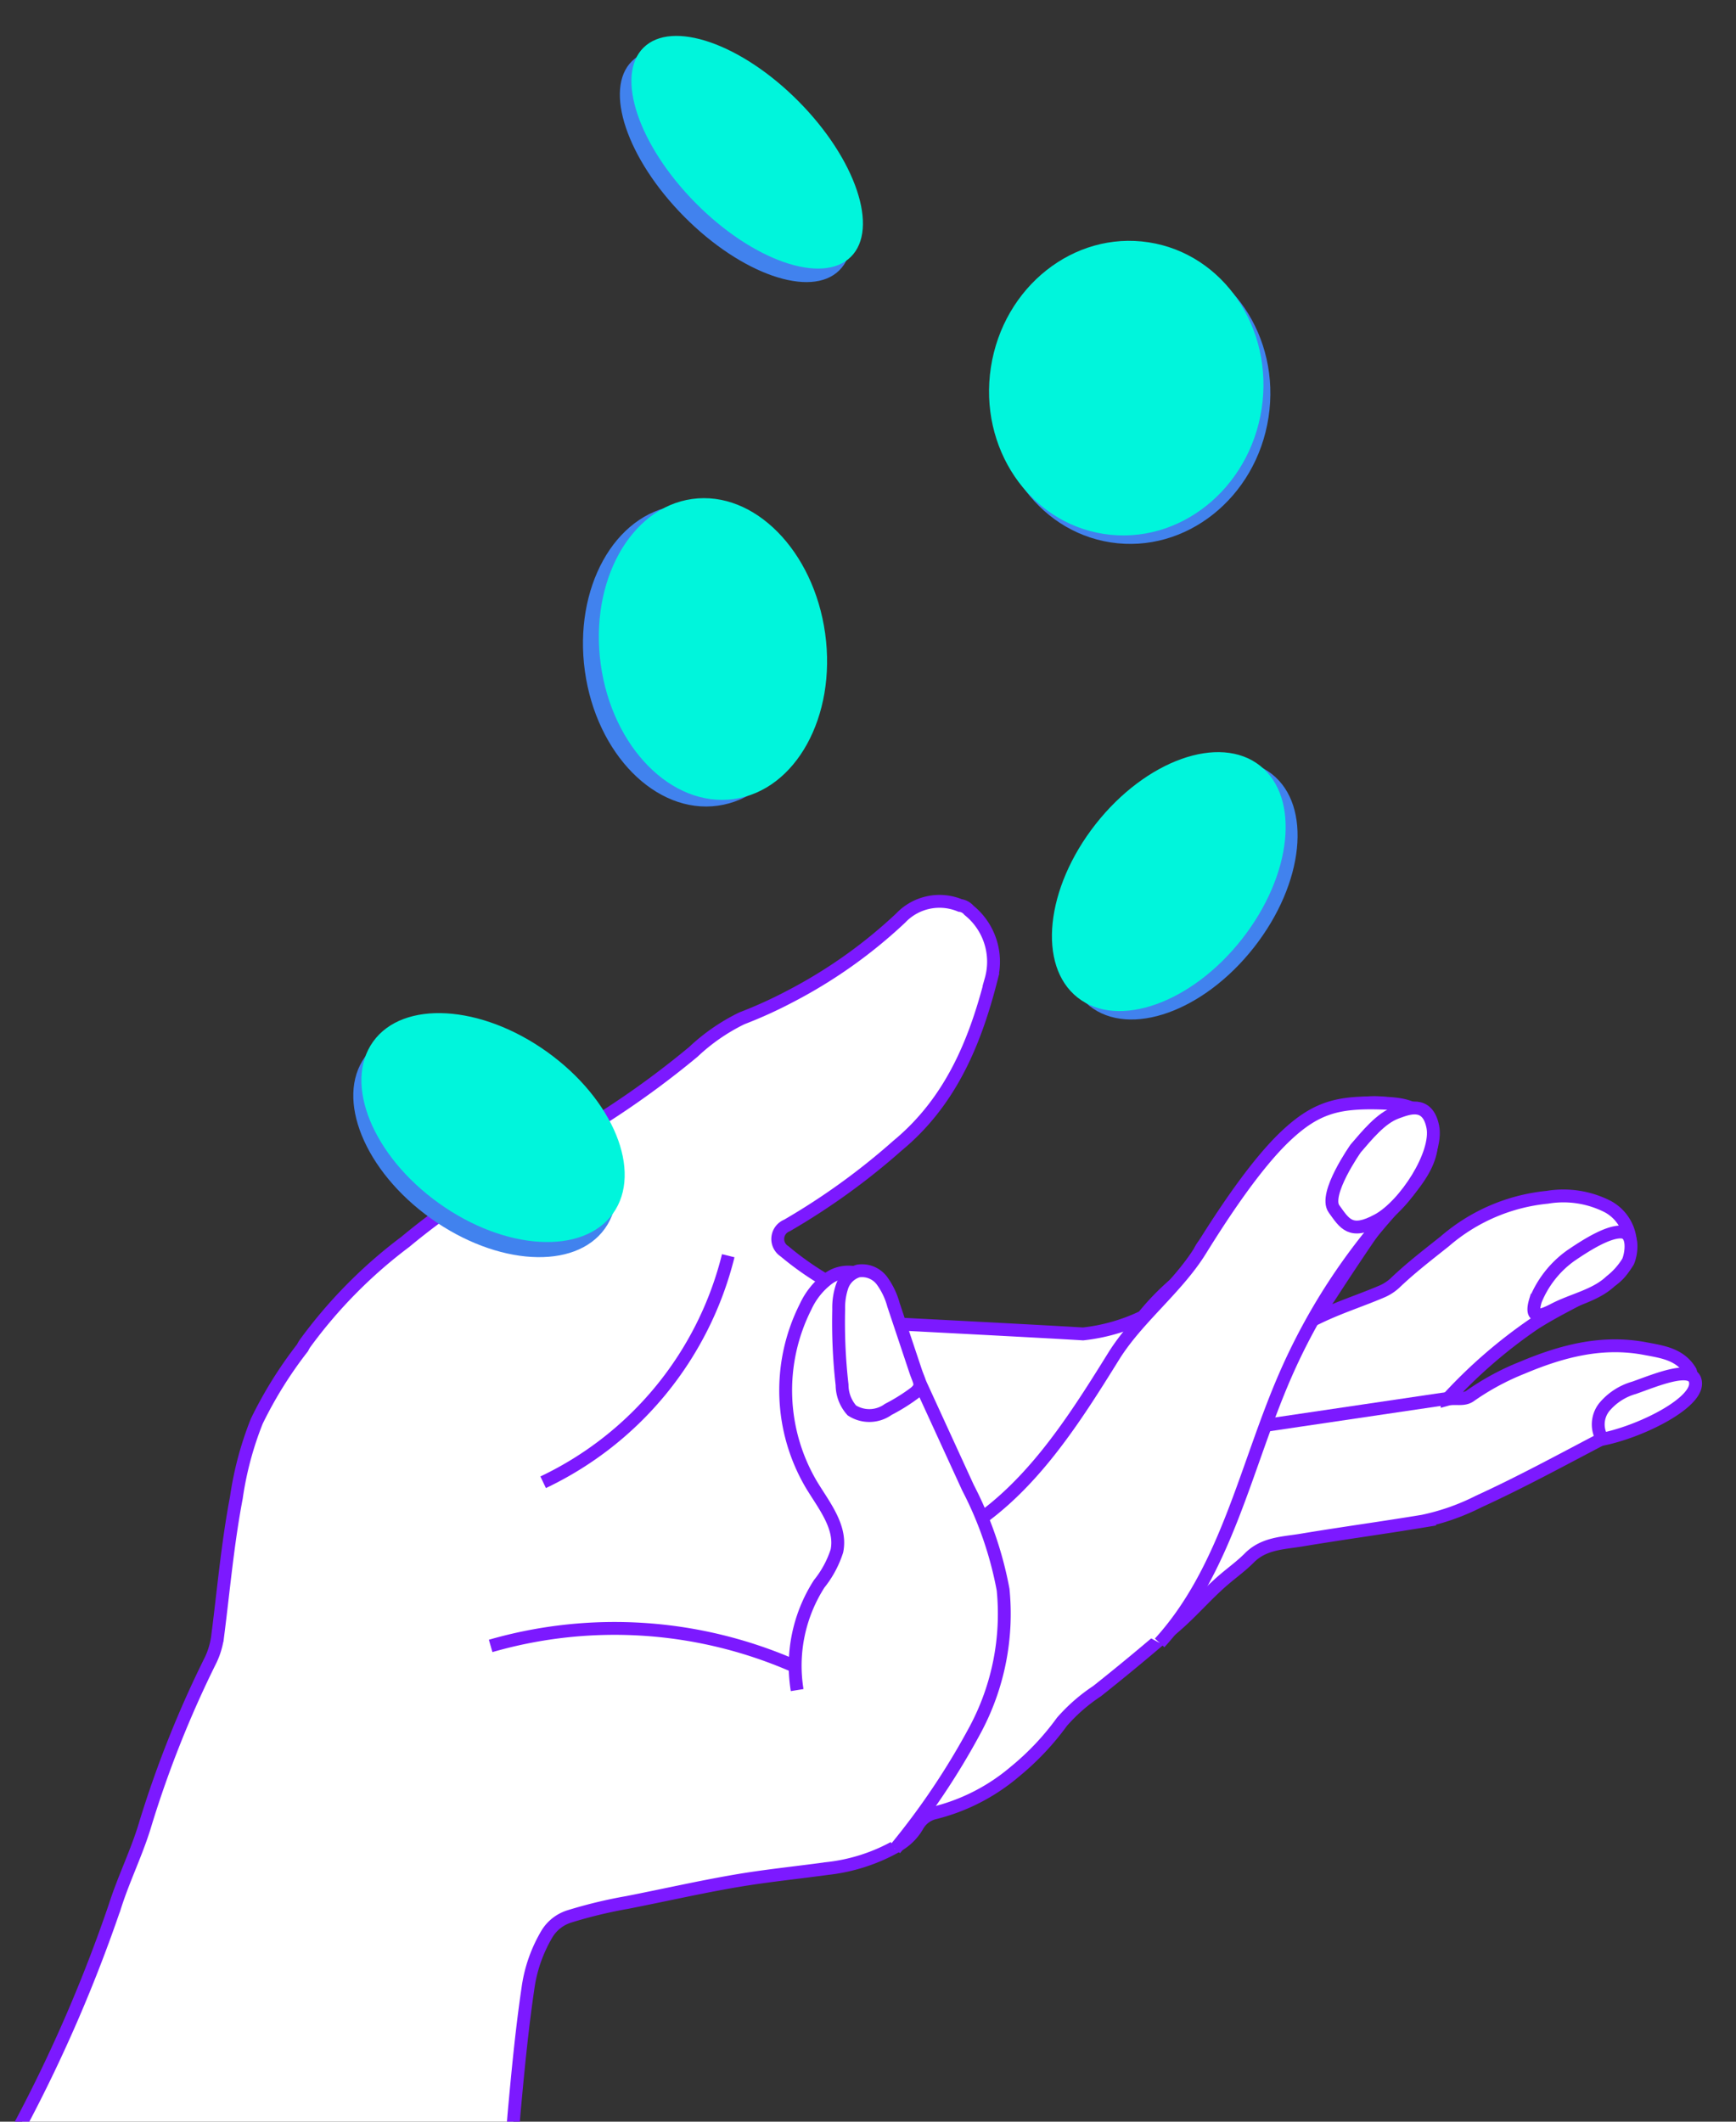 <svg xmlns="http://www.w3.org/2000/svg" xmlns:xlink="http://www.w3.org/1999/xlink" width="135" height="165" viewBox="0 0 135 165"><rect x="0" y="0" width="135" height="165" fill="#333333" stroke="none"/><defs><style>      .cls-1, .cls-3 {        fill: #fff;      }      .cls-1 {        stroke: #707070;        opacity: 0.66;      }      .cls-2 {        clip-path: url(#clip-path);      }      .cls-3, .cls-6 {        stroke: #7c19ff;        stroke-miterlimit: 10;      }      .cls-4 {        fill: #4182ee;      }      .cls-4, .cls-5 {        fill-rule: evenodd;      }      .cls-5 {        fill: #00f5dc;      }      .cls-6 {        fill: none;      }    </style><clipPath id="clip-path"><rect id="Rectangle_2991" data-name="Rectangle 2991" class="cls-1" width="135" height="165" transform="translate(-4521 4707)"></rect></clipPath></defs><g id="Mask_Group_59" data-name="Mask Group 59" class="cls-2" transform="translate(4521 -4707)"><g id="Group_3102" data-name="Group 3102" transform="translate(-4818.261 4300.955)"><g id="Group_2442" data-name="Group 2442"><path id="Path_795" data-name="Path 795" class="cls-3" d="M428.806,513.016c-.029-.112-.06-.222-.092-.332-.8-1.335-2.191-1.511-3.531-1.763-3.353-.634-6.481.2-9.535,1.486a19.707,19.707,0,0,0-4.051,2.187c-.523.382-1.2.113-1.8.279A38.836,38.836,0,0,1,416.561,509c1.883-1.212,3.933-2.1,5.833-3.268a3.356,3.356,0,0,0-.106-5.852,7.575,7.575,0,0,0-4.7-.725,14.318,14.318,0,0,0-7.977,3.428c-1.325,1.054-2.666,2.083-3.89,3.258a3.578,3.578,0,0,1-1.07.671c-1.587.676-3.235,1.195-4.889,1.994a7.174,7.174,0,0,1,.834-1.532c1.726-2.663,3.493-5.3,5.337-7.881.6-.842,1.332-1.592,1.992-2.393a2.745,2.745,0,0,0-.744-4.126,6.307,6.307,0,0,0-4.4-.636c-2.4.3-3.813,1.776-5.72,3.21-1.524,2.6-3.261,3.323-4.574,5.8-.314.592-1.627,1.721-1.886,2.342a7.009,7.009,0,0,1-2.052,2.669,19.478,19.478,0,0,0-2.4,2.49,14.339,14.339,0,0,1-4.666,1.333c-3.24-.2-14.9-.8-14.9-.8a16.317,16.317,0,0,0-2.813-1.579c-.193.161-2.134-1.688-2.355-1.82a23.261,23.261,0,0,1-3.149-2.229,1.131,1.131,0,0,1,.191-2.005,53.131,53.131,0,0,0,8.589-6.2c4.1-3.389,6.016-7.96,7.283-12.912a5.138,5.138,0,0,0-1.718-5.4,1.066,1.066,0,0,0-.693-.377,4.158,4.158,0,0,0-4.623.987,38.237,38.237,0,0,1-8.582,6.082,34.661,34.661,0,0,1-3.761,1.709,15.181,15.181,0,0,0-3.777,2.612,69.642,69.642,0,0,1-12.937,8.507,52.065,52.065,0,0,0-9.449,6.259,37.546,37.546,0,0,0-7.829,7.936,2.834,2.834,0,0,0-.167.3h0a32.278,32.278,0,0,0-3.562,5.714,25.966,25.966,0,0,0-1.589,5.945c-.676,3.551-.992,7.152-1.449,10.735a6.116,6.116,0,0,1-.536,1.867,83.758,83.758,0,0,0-5.062,12.672c-.645,2.217-1.689,4.291-2.39,6.491a115.738,115.738,0,0,1-7.281,16.869,47.867,47.867,0,0,0-2.688,6.121,4.912,4.912,0,0,0-.117,3.224,2.371,2.371,0,0,0,.677,1.125c.4.334.353.626.125,1.029-.382.675-.36.687.368,1.074h0a60.121,60.121,0,0,0,5.751,3.609,71.6,71.6,0,0,0,16.857,6.7c3,.738,6,1.459,8.992,2.188a34.589,34.589,0,0,0,3.461.833.85.85,0,0,0,.627-.274c2.183-2,1.086-3.966,1.8-6.631.861-3.237,2.155-7.253,2.112-10.56a97.6,97.6,0,0,1,.423-10c.273-2.965.566-5.925,1-8.872a11.285,11.285,0,0,1,1.515-4.32,3.13,3.13,0,0,1,1.75-1.322,36.691,36.691,0,0,1,4.475-1.076c2.789-.547,5.562-1.179,8.361-1.661,2.364-.408,4.756-.645,7.134-.971a14.1,14.1,0,0,0,5.5-1.777,4.165,4.165,0,0,0,1.572-1.562,2.07,2.07,0,0,1,1.354-1,15.326,15.326,0,0,0,6.2-3.191,20.722,20.722,0,0,0,3.672-3.888,13.54,13.54,0,0,1,2.73-2.382q3.141-2.493,6.166-5.125c1.3-1.133,2.426-2.469,3.748-3.59.646-.547,1.336-1.049,1.93-1.648,1.133-1.145,2.64-1.147,4.055-1.383,3.142-.525,6.3-.952,9.443-1.473a17.513,17.513,0,0,0,4.337-1.528c3.2-1.464,6.293-3.146,9.409-4.78,2.126-1.116,4.3-2.143,6.408-3.3C428.894,514.284,429.053,513.935,428.806,513.016Z"></path><path id="Path_796" data-name="Path 796" class="cls-4" d="M325.644,488.237c2.325-3.248,8.385-2.893,13.538.794s7.445,9.31,5.119,12.559-8.386,2.893-13.539-.794S323.318,491.49,325.644,488.237Z"></path><path id="Path_797" data-name="Path 797" class="cls-4" d="M350.464,422.89c-4.451-4.494-6.271-9.907-4.06-12.09s7.611-.312,12.063,4.182,6.27,9.906,4.06,12.09S354.918,427.383,350.464,422.89Z"></path><path id="Path_798" data-name="Path 798" class="cls-4" d="M374.853,435.275c.961-6.263,6.452-10.618,12.266-9.726s9.748,6.691,8.788,12.954-6.451,10.617-12.265,9.725S373.893,441.537,374.853,435.275Z"></path><path id="Path_799" data-name="Path 799" class="cls-4" d="M383.391,470.791c3.916-4.982,9.636-7.02,12.777-4.55s2.513,8.508-1.4,13.49-9.635,7.018-12.776,4.55S379.476,475.772,383.391,470.791Z"></path><path id="Path_800" data-name="Path 800" class="cls-4" d="M342.744,458.235c-.891-6.444,2.293-12.2,7.112-12.869s9.448,4.023,10.339,10.467-2.293,12.2-7.112,12.87S343.635,464.679,342.744,458.235Z"></path><path id="Path_802" data-name="Path 802" class="cls-5" d="M351.364,421.841c-4.452-4.495-6.271-9.907-4.06-12.091s7.61-.312,12.062,4.182,6.27,9.907,4.06,12.089S355.816,426.333,351.364,421.841Z"></path><path id="Path_803" data-name="Path 803" class="cls-5" d="M374.317,434.615c.961-6.263,6.452-10.618,12.267-9.726s9.747,6.691,8.787,12.954-6.452,10.618-12.265,9.726S373.357,440.878,374.317,434.615Z"></path><path id="Path_804" data-name="Path 804" class="cls-5" d="M343.979,457.719c-.891-6.444,2.293-12.2,7.112-12.869s9.447,4.023,10.339,10.467-2.293,12.205-7.112,12.869S344.869,464.162,343.979,457.719Z"></path><path id="Path_805" data-name="Path 805" class="cls-5" d="M382.464,470.136c3.916-4.981,9.637-7.018,12.777-4.55s2.513,8.508-1.4,13.49-9.636,7.018-12.777,4.549S378.55,475.117,382.464,470.136Z"></path><path id="Path_806" data-name="Path 806" class="cls-5" d="M326.274,487.054c2.326-3.248,8.387-2.894,13.539.8s7.444,9.31,5.119,12.559-8.387,2.894-13.539-.794S323.95,490.3,326.274,487.054Z"></path><g id="Group_2443" data-name="Group 2443"><path id="Path_807" data-name="Path 807" class="cls-3" d="M409.9,514.787l-18.246,2.7"></path><path id="Path_808" data-name="Path 808" class="cls-3" d="M353.892,503.7A26.56,26.56,0,0,1,339.5,521.318"></path><path id="Path_809" data-name="Path 809" class="cls-6" d="M335.416,534.045a34.794,34.794,0,0,1,23.75,1.629"></path><path id="Path_810" data-name="Path 810" class="cls-3" d="M387.44,533.812c5.19-5.694,6.688-13.725,9.763-20.789a47.816,47.816,0,0,1,8.584-13.209c1.533-1.672,3.324-3.741,2.653-5.909-.565-1.826-1.983-2.031-3.894-2.08-3.237-.081-4.947.344-7.3,2.564s-4.933,6.144-6.64,8.9c-1.83,2.948-4.912,5.28-6.741,8.227-3.283,5.29-6.788,10.8-12.211,13.853"></path><path id="Path_811" data-name="Path 811" class="cls-3" d="M366.866,549.846a56.924,56.924,0,0,0,6.248-9.313,19.086,19.086,0,0,0,2.154-10.857,28.447,28.447,0,0,0-2.728-7.928l-6.6-14.395a4.162,4.162,0,0,0-1.669-2.17,2.668,2.668,0,0,0-2.639.321,5.754,5.754,0,0,0-1.722,2.158,14.431,14.431,0,0,0,.481,13.893c.976,1.6,2.333,3.274,1.951,5.107a7.963,7.963,0,0,1-1.375,2.552,11.786,11.786,0,0,0-1.716,8.266"></path></g></g><path id="Path_855" data-name="Path 855" class="cls-3" d="M406.02,492.706c-1.235.437-2.333,1.815-3.191,2.806,0,0-2.508,3.56-1.683,4.7s1.286,2.027,3.416.865c2.094-1.144,4.688-5.14,4.266-7.252S406.807,492.427,406.02,492.706Z" transform="translate(-0.145 -0.153)"></path><path id="Path_856" data-name="Path 856" class="cls-3" d="M421.949,518.073a2.163,2.163,0,0,1,.069-2.6,4.679,4.679,0,0,1,2.313-1.5c1.605-.561,4.787-1.935,4.787-.322s-4.45,3.818-7.469,4.365"></path><path id="Path_857" data-name="Path 857" class="cls-3" d="M423.331,501.855c1.043.029.8,1.709.537,2.3a5.6,5.6,0,0,1-1.355,1.524c-1.179,1.121-2.95,1.445-4.394,2.2-1.094.569-1.909.81-1.443-.723a7.933,7.933,0,0,1,2.711-3.445C420.642,502.851,422.288,501.826,423.331,501.855Z"></path><path id="Path_858" data-name="Path 858" class="cls-3" d="M366.331,515.655a2.511,2.511,0,0,1-2.825.076,2.989,2.989,0,0,1-.761-1.981,43.027,43.027,0,0,1-.263-5.886,5.21,5.21,0,0,1,.264-1.776,1.906,1.906,0,0,1,1.25-1.2,1.938,1.938,0,0,1,1.848.751,5.709,5.709,0,0,1,.9,1.885q.858,2.568,1.715,5.136c.29.87.6,1.144-.057,1.7A14.67,14.67,0,0,1,366.331,515.655Z"></path></g></g></svg>